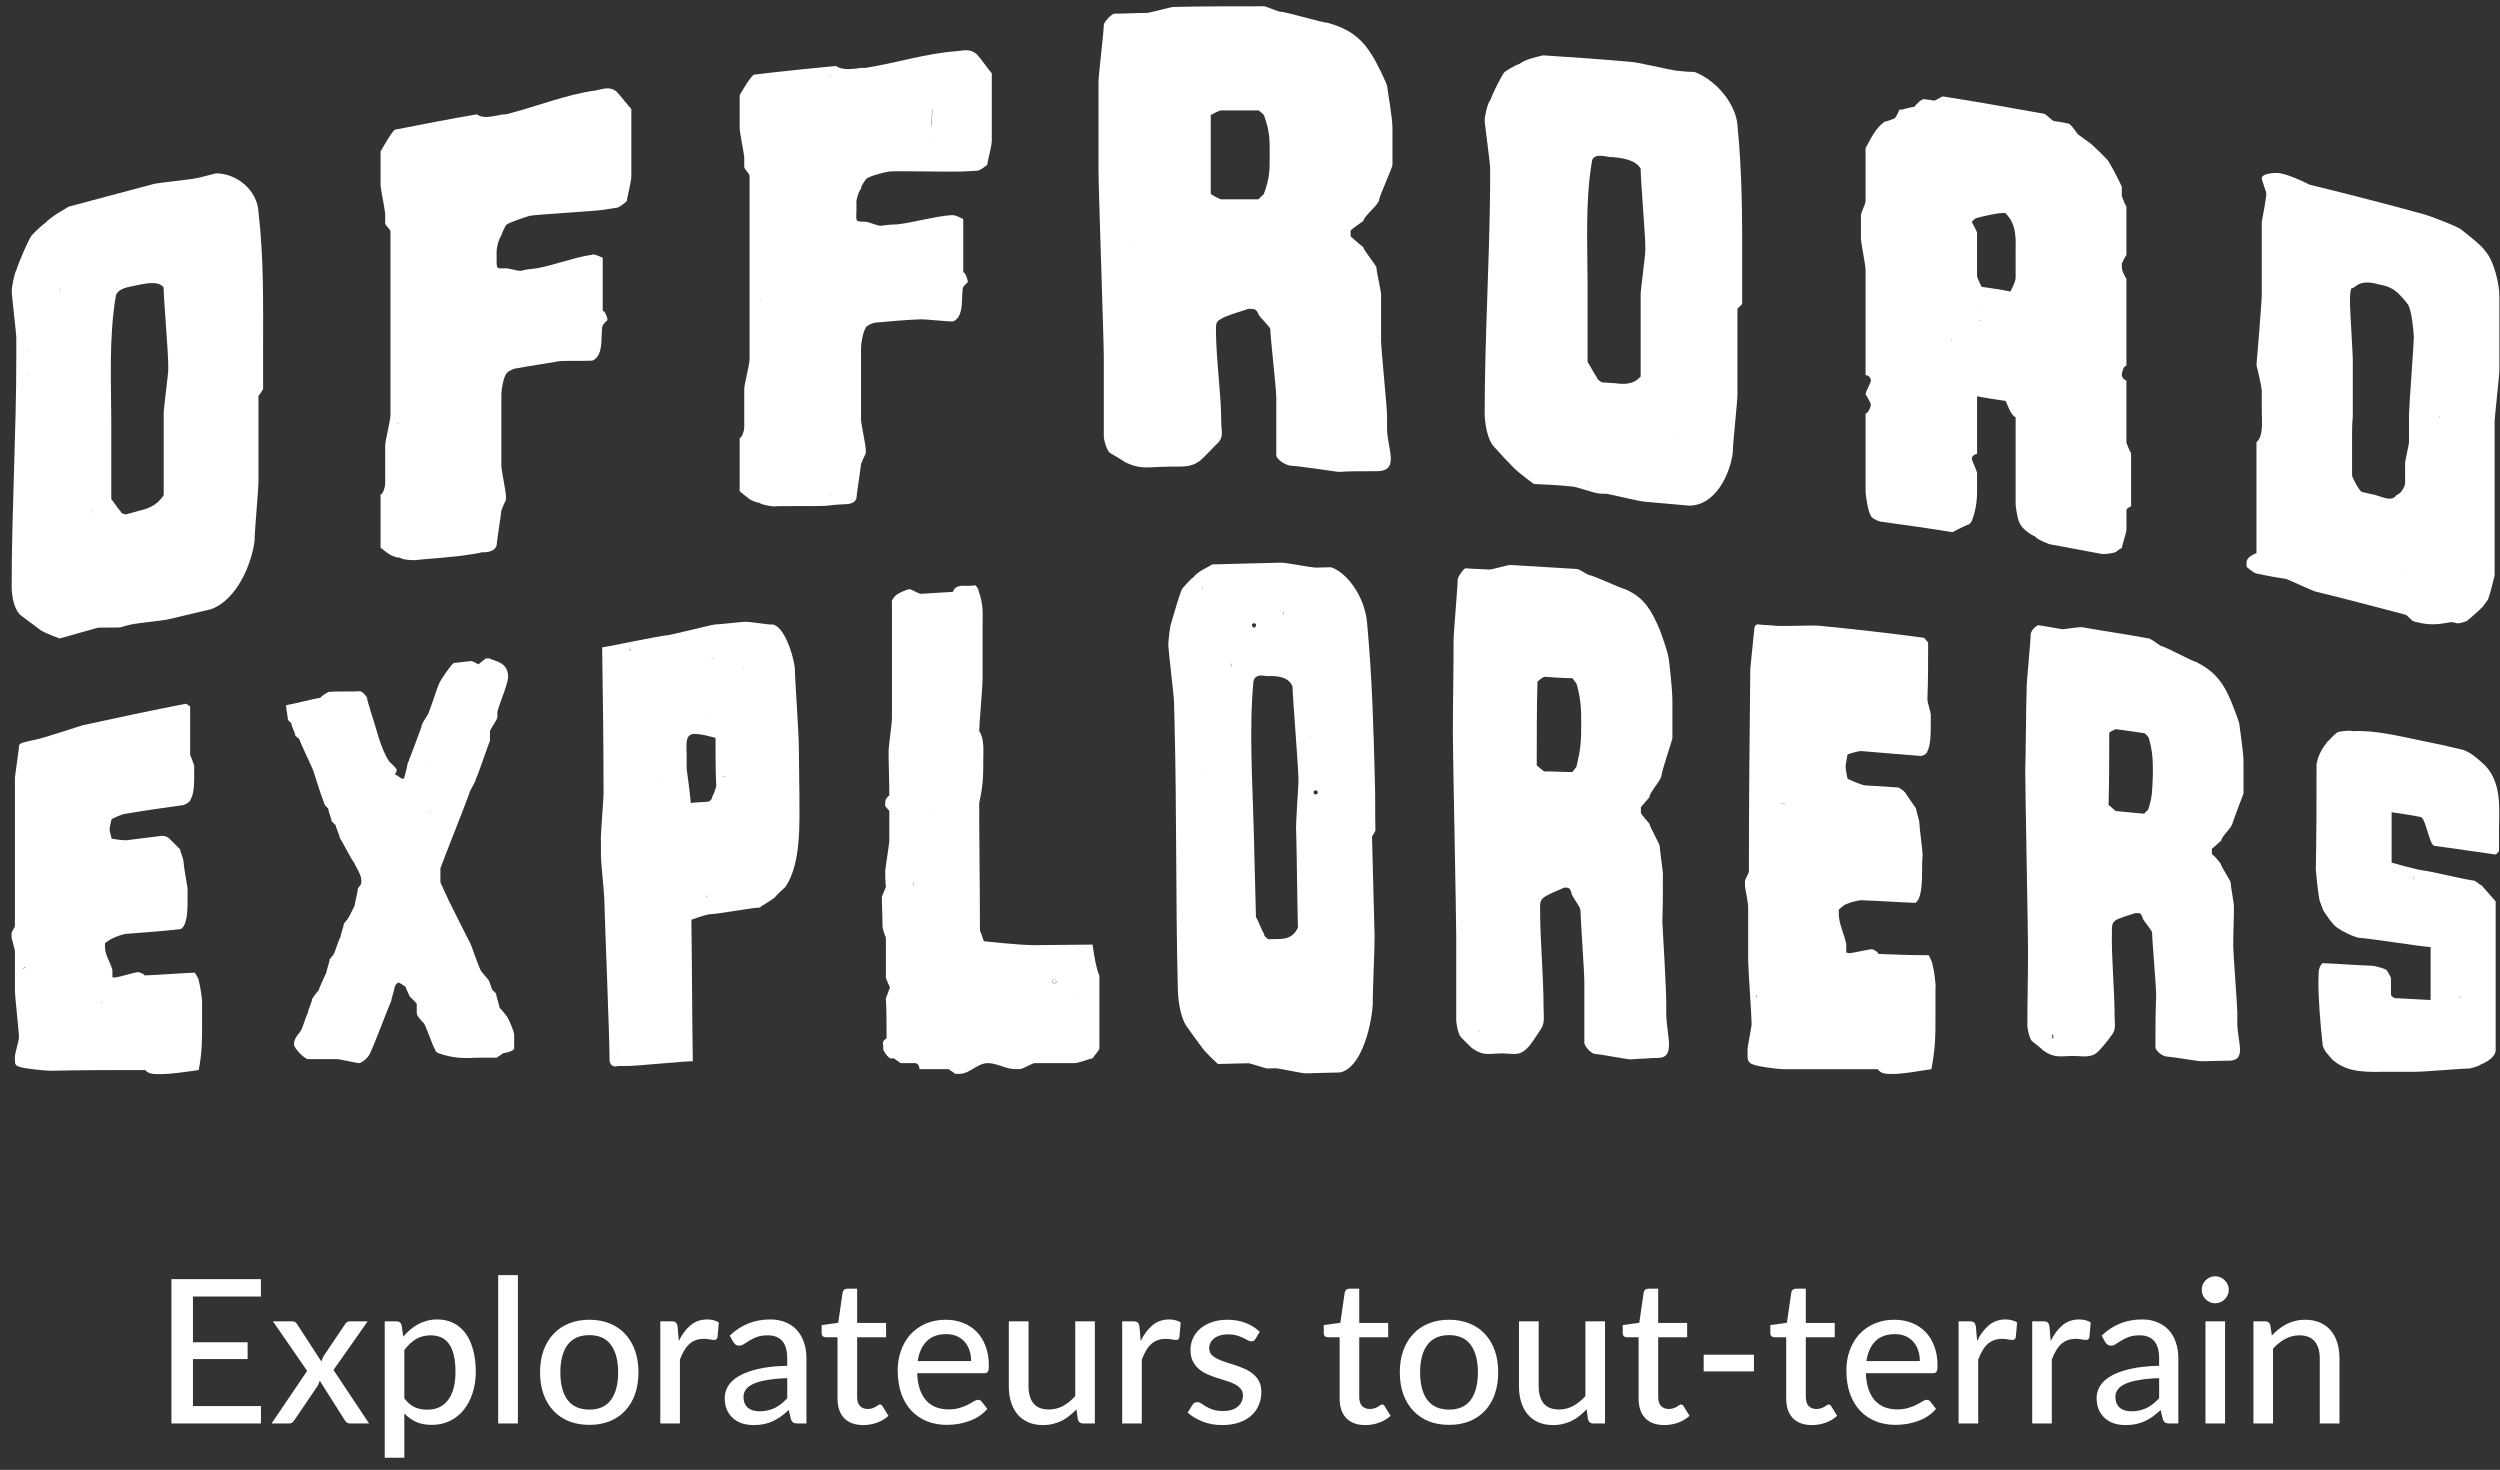 <svg width="199" height="117" viewBox="0 0 199 117" fill="none" xmlns="http://www.w3.org/2000/svg">
<rect x="0" y="0" width="199" height="117" fill="#333333" stroke="none"/>
<path d="M20.578 16.867C20.481 15.177 18.888 13.799 17.198 13.799C16.718 13.91 16.198 14.066 15.664 14.177C15.295 14.279 12.608 14.546 12.239 14.644C9.957 15.235 7.694 15.867 5.479 16.445C4.887 16.814 4.153 17.179 3.579 17.766C3.201 18.024 2.467 18.767 2.467 18.82C2.254 19.131 1.511 20.822 1.298 21.511C1.142 21.72 0.929 22.934 0.929 23.148C0.929 23.526 1.298 26.483 1.298 26.906V28.427C1.298 34.507 0.929 40.578 0.929 46.707C0.929 47.499 1.138 48.606 1.716 49.029C2.192 49.398 2.725 49.763 3.197 50.141C3.575 50.399 4.731 50.821 4.731 50.821C5.732 50.563 6.746 50.243 7.747 49.976C7.956 49.932 9.437 49.976 9.593 49.932C9.86 49.874 10.126 49.763 10.38 49.723C10.758 49.611 13.026 49.398 13.391 49.3C14.503 49.033 15.659 48.766 16.771 48.5C18.884 47.766 20.049 44.808 20.263 43.065C20.263 42.277 20.574 38.95 20.574 38.363V31.505C20.73 31.349 20.841 31.136 20.943 30.971V27.702C20.943 23.899 21.001 20.621 20.574 16.872L20.578 16.867ZM2.174 29.779C2.174 29.779 2.174 29.744 2.165 29.721C2.196 29.712 2.196 29.766 2.196 29.81C2.187 29.797 2.174 29.797 2.174 29.779ZM2.174 27.876C2.174 27.853 2.174 27.84 2.165 27.822C2.196 27.809 2.196 27.867 2.196 27.911C2.187 27.902 2.174 27.902 2.174 27.88V27.876ZM4.811 23.072C4.811 23.041 4.811 22.992 4.789 22.992C4.847 22.992 4.847 23.045 4.847 23.094C4.832 23.085 4.82 23.078 4.811 23.072ZM7.324 40.641C7.324 40.641 7.347 40.641 7.36 40.627C7.36 40.641 7.347 40.649 7.347 40.663C7.347 40.676 7.347 40.676 7.333 40.685C7.333 40.694 7.333 40.707 7.32 40.716V40.636L7.324 40.641ZM7.324 40.774C7.347 40.752 7.369 40.73 7.391 40.721C7.378 40.743 7.356 40.774 7.324 40.801V40.774ZM13.396 29.388C13.396 29.757 13.031 32.501 13.031 32.866V39.413C12.453 40.311 11.652 40.525 10.972 40.681C10.647 40.792 10.335 40.845 10.015 40.947C10.015 40.947 9.593 40.894 9.593 40.681C9.437 40.578 9.014 39.889 8.859 39.733V33.609C8.859 30.54 8.645 26.951 9.224 23.526C9.433 22.894 10.38 22.836 10.544 22.779C11.336 22.623 12.604 22.258 13.026 22.89C13.026 23.833 13.391 28.005 13.391 29.014V29.383L13.396 29.388Z" fill="white"/>
<path d="M49.097 7.305C48.519 6.829 47.985 7.096 47.407 7.203C45.081 7.514 42.603 8.515 40.277 9.102C40.011 9.102 39.744 9.146 39.535 9.204C38.956 9.315 38.378 9.413 37.956 9.102C35.785 9.471 33.619 9.894 31.462 10.316C31.253 10.369 30.506 11.681 30.292 12.06V14.75C30.292 14.96 30.661 16.805 30.661 17.019V17.762C30.661 17.971 31.084 18.229 31.084 18.442V33.031C31.084 33.453 30.661 35.085 30.661 35.455V38.523C30.661 38.732 30.506 39.311 30.292 39.368V43.594C30.292 43.594 30.87 44.061 31.079 44.172C31.079 44.172 31.613 44.439 31.827 44.381C32.036 44.59 32.983 44.59 32.983 44.59C33.361 44.537 36.417 44.323 37.209 44.167C37.587 44.114 38.009 44.056 38.374 43.959C38.529 43.959 39.321 44.016 39.53 43.425C39.53 43.216 39.908 40.792 39.908 40.636C40.006 40.369 40.117 40.102 40.273 39.791V39.413C40.273 39.204 39.908 37.354 39.908 37.145V31.385C39.908 31.073 40.064 30.073 40.273 29.806C40.273 29.65 40.851 29.33 41.06 29.33C42.172 29.121 43.342 28.961 44.498 28.752C44.867 28.698 46.824 28.752 47.189 28.698C48.145 28.223 47.767 26.532 47.976 25.896C48.087 25.741 48.185 25.63 48.354 25.474C48.354 25.265 48.145 24.74 47.976 24.74V20.515C47.976 20.515 47.398 20.248 47.189 20.248C47.145 20.301 47.033 20.301 46.976 20.301C45.655 20.51 44.129 21.093 42.75 21.355C42.274 21.4 41.852 21.453 41.429 21.564C41.22 21.564 40.486 21.355 40.273 21.355C39.53 21.355 39.53 21.511 39.53 20.555V19.977C39.53 19.767 39.695 18.976 39.908 18.762C39.908 18.607 40.273 17.917 40.273 17.917C40.486 17.708 41.807 17.286 42.172 17.174C42.75 17.072 47.398 16.805 47.976 16.707L49.088 16.538C49.297 16.538 49.889 16.018 49.889 16.018C49.889 15.862 50.254 14.426 50.254 14.061V8.679C50.089 8.515 49.297 7.514 49.088 7.301L49.097 7.305ZM31.618 33.738C31.618 33.738 31.587 33.747 31.564 33.747C31.578 33.724 31.6 33.715 31.618 33.715H31.707C31.671 33.729 31.653 33.729 31.618 33.738Z" fill="white"/>
<path d="M66.11 6.037C66.11 6.06 66.11 6.091 66.123 6.117C66.123 6.131 66.123 6.14 66.132 6.131C66.123 6.095 66.11 6.077 66.11 6.042V6.037ZM66.145 39.328V39.342L66.167 39.319C66.167 39.319 66.154 39.333 66.145 39.333V39.328ZM77.785 4.347C77.198 3.822 76.673 4.036 76.095 4.08C73.715 4.249 71.238 5.037 68.912 5.401C68.645 5.401 68.378 5.401 68.169 5.459C67.591 5.513 66.959 5.557 66.537 5.25C64.371 5.459 62.2 5.673 60.043 5.94C59.834 5.94 59.087 7.207 58.878 7.572V10.263C58.878 10.472 59.242 12.322 59.242 12.531V13.274C59.242 13.483 59.665 13.799 59.665 14.008V28.596C59.665 29.019 59.242 30.598 59.242 30.962V34.031C59.242 34.24 59.087 34.823 58.878 34.876V39.102C58.878 39.102 59.456 39.578 59.665 39.733C59.665 39.733 60.199 40.044 60.408 40C60.617 40.209 61.564 40.311 61.564 40.311C61.942 40.258 64.998 40.311 65.789 40.258C66.212 40.214 66.59 40.156 66.959 40.156C67.115 40.102 67.96 40.258 68.169 39.68C68.169 39.471 68.538 37.091 68.538 36.936C68.649 36.669 68.747 36.411 68.916 36.09V35.721C68.916 35.512 68.538 33.666 68.538 33.453V27.693C68.538 27.324 68.703 26.372 68.916 26.101C68.916 25.945 69.494 25.678 69.703 25.678C70.86 25.581 71.972 25.469 73.141 25.425C73.511 25.372 75.512 25.625 75.886 25.581C76.833 25.158 76.464 23.415 76.673 22.836C76.775 22.725 76.886 22.57 77.042 22.458C77.042 22.258 76.833 21.667 76.673 21.667V17.441C76.673 17.441 76.095 17.13 75.886 17.13H75.677C74.356 17.228 72.763 17.708 71.394 17.864C70.971 17.864 70.495 17.917 70.073 17.975C69.864 17.975 69.13 17.655 68.916 17.655C68.173 17.601 68.115 17.766 68.173 16.81V16.232C68.115 16.023 68.329 15.231 68.543 15.022C68.485 14.853 68.921 14.279 68.921 14.279C69.134 14.012 70.446 13.701 70.82 13.647C71.398 13.594 76.099 13.701 76.677 13.647C77.046 13.647 77.411 13.594 77.789 13.594C78.003 13.594 78.581 13.127 78.581 13.127C78.581 12.963 78.946 11.593 78.946 11.228V5.837C78.79 5.682 78.003 4.57 77.789 4.361L77.785 4.347ZM60.541 23.917C60.541 23.882 60.528 23.85 60.519 23.828C60.519 23.828 60.526 23.833 60.541 23.841C60.563 23.877 60.563 23.895 60.563 23.895L60.541 23.917ZM66.056 6.037H66.079C66.079 6.06 66.087 6.082 66.11 6.117C66.11 6.117 66.102 6.113 66.087 6.104H66.079C66.079 6.104 66.065 6.091 66.056 6.091V6.037ZM66.079 39.44C66.079 39.44 66.056 39.44 66.056 39.417C66.056 39.382 66.101 39.364 66.132 39.337C66.11 39.373 66.079 39.391 66.079 39.44ZM74.195 10.952L74.218 10.974C74.231 10.997 74.231 11.028 74.231 11.054C74.231 11.032 74.218 11.001 74.195 10.952ZM74.218 8.862C74.173 9.182 74.164 9.684 74.173 10.16C74.164 10.049 74.151 9.938 74.142 9.818C74.142 9.716 74.151 9.618 74.151 9.529C74.164 9.151 74.187 8.786 74.231 8.63C74.231 8.684 74.218 8.777 74.218 8.866V8.862Z" fill="white"/>
<path d="M101.371 6.994C101.371 6.994 101.358 7.007 101.358 7.016C101.371 6.994 101.38 6.994 101.389 6.994H101.367H101.371ZM108.518 17.601C108.518 17.232 109.786 16.289 109.786 15.867C109.786 15.658 110.84 13.332 110.84 13.123V10.209C110.84 9.32 110.418 7.043 110.418 6.887C110.418 6.678 109.573 4.93 109.15 4.298C108.26 2.875 107.193 2.244 105.712 1.821C105.289 1.821 102.332 0.923 101.865 0.923C101.7 0.923 100.811 0.5 100.597 0.5C98.218 0.5 95.785 0.5 93.414 0.553C93.205 0.553 91.515 1.029 91.301 1.029C90.398 1.029 89.553 1.087 88.708 1.087C88.499 1.087 87.863 1.763 87.863 1.977C87.863 2.564 87.441 5.944 87.441 6.522V13.55C87.441 15.026 87.863 27.071 87.863 28.436V34.774C87.863 34.983 88.077 35.828 88.339 36.042C88.339 36.042 89.34 36.629 89.553 36.784C90.821 37.416 91.453 37.154 92.778 37.154C93.832 37.096 94.677 37.309 95.522 36.673C95.731 36.517 96.523 35.672 96.79 35.406C97.47 34.827 97.212 34.405 97.212 33.613C97.212 31.345 96.79 28.543 96.79 26.221C96.79 25.799 96.79 25.59 97.212 25.376C97.47 25.167 98.903 24.744 99.37 24.584H99.534C99.788 24.584 100.001 24.584 100.17 24.994C100.17 25.163 101.117 26.008 101.117 26.217C101.117 26.848 101.593 30.864 101.593 31.709V36.3C101.749 36.664 102.381 37.087 102.914 37.087C103.283 37.087 106.126 37.509 106.548 37.563C107.393 37.509 108.194 37.509 109.039 37.509H109.461C111.521 37.563 110.409 35.775 110.409 34.085V33.071C110.409 32.439 109.933 27.747 109.933 27.111V23.41C109.933 23.201 109.564 21.564 109.564 21.297C109.564 21.142 108.51 19.874 108.51 19.661C108.14 19.394 107.82 19.074 107.509 18.816V18.34C107.82 18.073 108.14 17.864 108.51 17.597L108.518 17.601ZM90.327 19.625C90.327 19.625 90.292 19.639 90.283 19.647C90.305 19.625 90.314 19.616 90.327 19.594C90.327 19.594 90.341 19.594 90.35 19.607L90.327 19.63V19.625ZM100.602 15.444C100.49 15.542 100.335 15.698 100.179 15.867H97.221C97.057 15.867 96.376 15.444 96.376 15.444V9.151C96.376 9.151 97.052 8.786 97.221 8.786H100.179C100.335 8.897 100.433 8.995 100.602 9.151C101.069 10.418 101.069 11.05 101.069 12.318C101.069 13.585 101.069 14.172 100.602 15.44V15.444Z" fill="white"/>
<path d="M138.305 9.951C138.149 8.208 136.57 6.362 134.88 5.726C134.346 5.726 133.826 5.668 133.346 5.615C132.923 5.561 130.232 4.925 129.81 4.925C127.488 4.716 125.162 4.556 122.827 4.405C122.248 4.561 121.515 4.672 120.936 5.094C120.558 5.192 119.771 5.726 119.771 5.726C119.558 5.935 118.824 7.416 118.615 7.994C118.401 8.203 118.179 9.315 118.179 9.529C118.179 9.898 118.615 12.954 118.615 13.376V14.911C118.557 21.035 118.179 27.008 118.179 33.079C118.237 33.88 118.401 35.09 119.024 35.668C119.5 36.202 120.034 36.78 120.558 37.3C120.936 37.678 122.093 38.523 122.093 38.523C123.147 38.568 124.152 38.621 125.206 38.732C125.415 38.732 126.954 39.253 127.105 39.253C127.372 39.306 127.639 39.306 127.893 39.306C128.271 39.364 130.592 39.938 130.962 39.938C132.118 40.04 133.288 40.147 134.453 40.249C136.566 40.249 137.722 37.714 137.931 36.024C137.931 35.232 138.3 32.012 138.3 31.434V24.575C138.411 24.464 138.567 24.308 138.678 24.197V20.928C138.678 17.125 138.678 13.848 138.3 9.942L138.305 9.951ZM126.474 38.461C126.474 38.461 126.474 38.47 126.46 38.483L126.425 38.519C126.438 38.497 126.46 38.483 126.46 38.452V38.439C126.46 38.394 126.425 38.372 126.403 38.337C126.438 38.359 126.469 38.381 126.469 38.417V38.461H126.474ZM130.966 19.981C130.966 20.346 130.597 23.05 130.597 23.415V29.962C130.019 30.651 129.218 30.593 128.484 30.495C128.159 30.495 127.848 30.442 127.528 30.442C127.528 30.442 127.105 30.233 127.105 30.019C126.95 29.864 126.527 29.019 126.372 28.81V22.672C126.372 19.616 126.162 15.969 126.736 12.745C126.95 12.166 127.893 12.487 128.062 12.487C128.849 12.531 130.174 12.642 130.597 13.434C130.597 14.39 130.966 18.66 130.966 19.616V19.985V19.981ZM133.412 34.903C133.426 34.881 133.434 34.85 133.434 34.814L133.448 34.827C133.448 34.858 133.434 34.881 133.412 34.907V34.903Z" fill="white"/>
<path d="M169.261 35.25V30.291C169.052 30.237 168.896 30.024 168.896 29.815C168.896 29.659 169.052 29.072 169.261 29.125V22.209C169.052 21.787 168.896 21.578 168.896 21.195V20.995C168.994 20.773 169.105 20.519 169.261 20.306V16.45C169.105 16.183 168.994 15.871 168.896 15.604V14.857C168.682 14.39 167.94 12.914 167.726 12.7C167.726 12.7 166.57 11.477 166.192 11.268C165.934 11.059 165.667 10.899 165.4 10.69C165.4 10.69 164.822 9.845 164.666 9.845C164.288 9.747 163.866 9.689 163.496 9.636C163.287 9.578 162.918 9.111 162.709 9.057C160.063 8.581 157.372 8.101 154.681 7.679C154.472 7.679 154.103 8.057 153.894 7.999C153.685 7.941 153.414 7.945 153.147 7.888C152.88 7.888 152.359 8.519 152.359 8.519C152.15 8.475 151.403 8.786 151.19 8.728C151.092 8.995 150.981 9.209 150.825 9.418C150.558 9.529 150.305 9.627 150.033 9.684C149.291 10.16 148.921 11.05 148.499 11.797V16.023C148.499 16.232 148.13 16.921 148.13 17.134V19.034C148.13 19.243 148.499 21.191 148.499 21.4V29.859C148.708 29.859 148.921 30.068 148.921 30.282C148.921 30.495 148.499 31.171 148.499 31.38C148.654 31.647 148.823 31.914 148.921 32.181C148.921 32.39 148.712 32.915 148.499 32.915V39.039C148.499 39.462 148.708 40.783 148.921 41.05C148.921 41.205 149.455 41.472 149.669 41.517C151.612 41.784 153.516 42.05 155.415 42.362C155.415 42.362 156.216 41.939 156.585 41.784C156.794 41.784 156.954 41.472 156.954 41.472C157.376 40.36 157.376 39.617 157.376 38.67V37.669C157.376 37.5 156.954 36.655 156.954 36.504C156.954 36.295 157.221 36.135 157.376 36.135V31.545C158.164 31.701 158.911 31.799 159.645 31.914C159.854 32.337 160.023 32.968 160.445 33.235V40.151C160.445 40.307 160.601 41.472 160.814 41.73C161.024 42.153 161.757 42.629 161.971 42.686C162.135 42.953 163.141 43.318 163.141 43.318C164.564 43.585 165.943 43.838 167.366 44.105C167.522 44.105 168.313 44.052 168.478 43.896C168.58 43.798 168.731 43.687 168.9 43.629C168.9 43.474 169.265 42.362 169.265 42.153V40.632C169.265 40.423 169.634 40.311 169.634 40.311V36.086C169.479 35.819 169.367 35.508 169.265 35.241L169.261 35.25ZM155.375 27.119C155.375 27.066 155.317 27.066 155.317 27.008L155.353 26.977C155.353 26.977 155.339 26.999 155.339 27.008C155.339 27.044 155.353 27.053 155.375 27.075V27.119ZM155.375 26.999C155.375 26.999 155.362 26.977 155.362 26.964L155.375 26.951V26.999ZM157.599 25.496C157.599 25.496 157.563 25.496 157.541 25.509C157.554 25.496 157.577 25.487 157.585 25.478C157.643 25.478 157.697 25.532 157.741 25.532C157.706 25.554 157.639 25.496 157.594 25.496H157.599ZM157.852 24.842C157.83 24.829 157.839 24.82 157.83 24.807C157.817 24.807 157.817 24.793 157.808 24.793H157.852V24.842ZM160.445 20.194V22.094C160.445 22.463 160.023 23.206 160.023 23.206C159.276 23.05 158.542 22.939 157.741 22.836C157.741 22.836 157.372 22.147 157.372 21.938V18.504C157.274 18.237 157.105 17.98 156.949 17.659C156.949 17.659 157.216 17.348 157.372 17.348C157.741 17.237 159.271 16.872 159.64 16.97C160.597 17.926 160.441 19.194 160.441 20.194H160.445Z" fill="white"/>
<path d="M197.784 19.928C197.472 19.46 195.938 18.295 195.938 18.295C195.782 18.086 193.403 17.183 193.025 17.081C189.969 16.236 186.909 15.449 183.84 14.701C183.106 14.332 182.306 13.968 181.572 13.803C181.149 13.701 180.037 13.803 180.037 14.181C180.037 14.39 180.402 15.235 180.402 15.449C180.402 15.662 180.091 17.45 180.037 17.659V23.419C180.037 23.997 179.668 28.489 179.615 29.068C179.673 29.232 180.037 30.869 180.037 31.078V32.821C180.037 33.4 180.193 34.765 179.615 35.188V44.016C179.304 44.172 178.828 44.381 178.828 44.75V45.119C178.828 45.119 179.348 45.595 179.615 45.653C180.349 45.809 181.149 45.964 181.941 46.076C182.15 46.129 184.054 47.019 184.267 47.076C186.647 47.654 189.013 48.286 191.45 48.922C191.606 48.922 191.984 49.456 192.14 49.456C192.242 49.514 192.295 49.514 192.349 49.514C193.505 49.825 194.252 49.669 195.151 49.514C195.306 49.558 195.462 49.558 195.564 49.611C195.729 49.665 196.307 49.456 196.307 49.456C196.516 49.345 197.477 48.455 197.628 48.291C197.784 48.081 197.939 47.868 198.051 47.712C198.26 47.081 198.42 46.445 198.571 45.813V33.56C198.571 33.191 198.949 29.913 198.949 29.49V23.53C198.949 22.73 198.571 20.773 197.779 19.928H197.784ZM191.446 45.288V45.235H191.468C191.468 45.235 191.455 45.288 191.446 45.288ZM191.757 32.87V35.192C191.757 35.401 191.392 36.838 191.446 36.993V38.528C191.388 38.737 191.179 39.262 190.756 39.417C190.387 39.951 189.702 39.582 189.124 39.417C188.755 39.315 188.39 39.262 188.012 39.164C187.803 39.106 187.225 37.994 187.225 37.843V34.73C187.225 34.196 187.225 33.72 187.283 33.195V28.605C187.283 28.227 187.069 24.802 187.069 24.424C187.069 24.424 187.011 23.268 187.172 22.948C187.496 23.001 187.647 22.156 189.338 22.636C189.916 22.738 190.494 22.903 191.028 23.481C191.237 23.69 191.762 24.273 191.762 24.429C191.984 24.904 192.14 26.497 192.14 26.861C192.14 27.44 191.762 32.297 191.762 32.875L191.757 32.87ZM192.811 28.654V28.641H192.833C192.833 28.641 192.82 28.654 192.811 28.654ZM194.092 33.28C194.137 33.257 194.172 33.191 194.172 33.115L194.194 33.137C194.194 33.191 194.15 33.239 194.092 33.284V33.28Z" fill="white"/>
<path d="M83.794 78.099C83.789 78.326 84.069 78.326 84.069 78.099C84.056 77.877 83.798 77.877 83.794 78.099Z" fill="white"/>
<path d="M99.761 52.4C99.761 52.627 100.041 52.627 100.037 52.4C100.037 52.227 99.761 52.227 99.761 52.4Z" fill="white"/>
<path d="M104.084 64.805C104.075 65.027 104.369 65.032 104.36 64.805C104.373 64.631 104.075 64.631 104.084 64.805Z" fill="white"/>
<path d="M15.828 78.068C15.828 77.912 15.508 77.423 15.508 77.423C14.174 77.476 12.839 77.592 11.505 77.645C11.505 77.534 11.083 77.379 10.972 77.379C10.816 77.379 9.37 77.801 9.215 77.801H8.948V77.21C8.783 76.578 8.356 76.031 8.356 75.399V75.079C8.356 75.079 8.779 74.754 8.948 74.701C9.215 74.545 9.904 74.332 10.06 74.332C11.505 74.221 12.951 74.123 14.396 73.954C14.93 73.633 14.93 72.353 14.93 71.663V70.698C14.872 70.373 14.605 68.83 14.605 68.563C14.605 68.354 14.338 67.763 14.338 67.607C14.072 67.34 13.747 67.02 13.48 66.753C13.324 66.584 13.057 66.531 12.888 66.531C12.03 66.642 11.176 66.753 10.331 66.851C9.9 66.962 8.886 66.753 8.886 66.753C8.886 66.753 8.721 66.161 8.721 65.997C8.721 65.899 8.886 65.196 8.886 65.196C8.886 65.196 9.744 64.774 10.006 64.774C11.554 64.507 13.053 64.298 14.601 64.084C14.757 64.031 15.192 63.809 15.192 63.595C15.459 63.119 15.459 62.314 15.459 61.674V60.984C15.459 60.873 15.192 60.237 15.134 60.072V56.225C15.023 56.181 14.925 56.07 14.81 56.016C12.03 56.55 9.308 57.137 6.582 57.729C6.257 57.84 3.433 58.738 3.166 58.796C2.69 58.907 2.196 59.005 1.778 59.121C1.609 59.174 1.453 59.33 1.511 59.485C1.4 60.286 1.302 61.096 1.187 61.901V73.696C1.187 73.807 0.92 74.172 0.92 74.283V74.608C0.92 74.705 1.187 75.564 1.187 75.728V78.873C1.187 79.296 1.511 82.129 1.511 82.609C1.511 82.778 1.187 83.899 1.187 84.055V84.321C1.187 84.642 1.187 84.797 1.511 84.909C1.889 85.064 3.646 85.233 4.082 85.233C6.528 85.175 9.041 85.175 11.554 85.175C11.821 85.5 12.243 85.5 12.675 85.5C13.685 85.5 14.699 85.331 15.819 85.175C16.086 83.73 16.086 82.929 16.086 81.439V79.674C16.086 79.518 15.931 78.393 15.819 78.072L15.828 78.068ZM1.943 77.058C1.898 77.058 1.845 77.112 1.787 77.161C1.845 77.058 1.943 76.951 2.054 77.058H1.943ZM8.089 79.825C8.054 79.825 8.067 79.794 8.045 79.78C8.058 79.794 8.058 79.834 8.089 79.834C8.051 79.834 8.032 79.816 8.032 79.78H8.089V79.825Z" fill="white"/>
<path d="M40.349 80.906C40.139 80.639 39.971 80.416 39.757 80.207C39.757 79.998 39.49 79.296 39.49 79.086C39.392 78.989 39.281 78.877 39.166 78.766C39.068 78.499 39.01 78.233 38.899 78.023C38.69 77.757 38.476 77.543 38.32 77.334C38.151 77.125 37.564 75.355 37.462 75.146C36.817 73.865 36.283 72.846 35.692 71.623C35.536 71.299 35.056 70.236 35.056 70.236V69.115C35.367 68.256 37.022 64.102 37.346 63.19C37.346 62.981 37.88 62.225 37.88 62.012C38.147 61.425 38.89 59.187 39.001 58.965V58.222C39.001 58.067 39.592 57.266 39.592 57.101V56.679C39.69 56.145 40.451 54.433 40.451 53.846C40.393 52.725 39.539 52.676 38.947 52.409H38.681C38.472 52.565 38.258 52.72 38.089 52.885C37.88 52.774 37.72 52.676 37.511 52.618C37.022 52.672 36.599 52.72 36.123 52.774C35.959 52.827 35.1 54.055 34.945 54.428C34.833 54.637 34.246 56.461 34.144 56.675C34.144 56.83 33.499 57.631 33.553 57.853C33.174 58.863 32.81 59.877 32.432 60.833C32.432 61.002 32.165 61.954 32.165 61.954C32.009 62.118 31.578 61.642 31.422 61.642C31.422 61.642 31.578 61.478 31.578 61.264C31.52 61.109 30.986 60.62 30.986 60.62C30.239 59.499 29.977 57.951 29.496 56.617C29.496 56.461 29.229 55.816 29.229 55.603C29.229 55.438 28.807 55.016 28.638 55.016C28.371 55.069 26.659 55.016 26.347 55.069C26.236 55.069 26.125 55.069 26.08 55.122C25.858 55.224 25.644 55.389 25.489 55.545C25.057 55.598 23.189 56.078 22.767 56.136C22.767 56.345 22.922 57.146 22.922 57.302C23.034 57.413 23.131 57.524 23.189 57.568C23.189 57.791 23.514 58.378 23.514 58.591C23.625 58.645 23.723 58.747 23.839 58.858C23.936 59.227 24.795 60.935 24.959 61.416C25.226 62.27 25.538 63.239 25.862 64.093L26.129 64.36C26.129 64.569 26.396 65.205 26.396 65.374C26.507 65.472 26.619 65.583 26.721 65.694C26.721 65.85 27.046 66.495 27.046 66.704C27.157 66.806 28.015 68.514 28.166 68.63C28.322 68.995 28.758 69.639 28.758 70.018V70.338C28.647 70.493 28.593 70.605 28.491 70.707C28.491 70.916 28.224 71.983 28.224 72.095C28.224 72.095 27.788 73.006 27.633 73.216C27.521 73.313 27.464 73.424 27.366 73.536C27.366 73.745 27.099 74.434 27.099 74.603C26.93 74.812 26.663 75.88 26.507 76.035C26.396 76.147 26.352 76.258 26.24 76.356C26.24 76.578 25.974 77.267 25.974 77.423C25.809 77.801 25.382 78.655 25.382 78.811C25.173 79.02 25.004 79.287 24.848 79.509C24.848 79.718 24.524 80.367 24.524 80.576C24.421 80.732 24.101 81.742 23.99 81.964C23.834 82.275 23.398 82.596 23.398 83.129C23.398 83.45 24.257 84.308 24.519 84.308H26.877C26.979 84.308 28.478 84.628 28.58 84.628C28.744 84.628 29.278 84.25 29.434 83.885C29.701 83.396 30.822 80.407 31.146 79.66C31.146 79.504 31.413 78.748 31.413 78.593C31.413 78.437 31.68 78.215 31.68 78.215C31.836 78.215 32.102 78.437 32.272 78.539C32.374 78.806 32.481 79.015 32.596 79.282C32.596 79.335 33.174 79.825 33.174 79.927V80.67C33.174 80.892 33.717 81.426 33.717 81.426C33.873 81.528 34.46 83.352 34.62 83.503C34.62 83.712 34.887 83.828 34.887 83.828C36.065 84.25 36.924 84.25 38.045 84.192H39.535C39.69 84.094 39.913 83.925 40.068 83.828C40.224 83.828 40.927 83.659 40.927 83.45V82.329C40.927 82.173 40.495 81.052 40.335 80.897L40.349 80.906ZM34.211 64.68L34.197 64.703C34.184 64.703 34.175 64.689 34.162 64.68C34.153 64.671 34.153 64.658 34.153 64.658H34.206V64.68H34.211ZM34.188 60.98H34.211C34.224 61.011 34.233 61.033 34.255 61.047C34.22 61.024 34.211 61.002 34.188 60.98Z" fill="white"/>
<path d="M63.632 63.226C63.632 61.994 63.588 60.713 63.588 59.481C63.588 58.413 63.267 53.935 63.267 53.134C63.099 51.898 62.356 49.821 61.497 49.709C61.23 49.763 59.629 49.443 59.207 49.5C58.451 49.554 57.65 49.669 56.907 49.709C56.485 49.763 53.594 50.51 53.113 50.568C52.424 50.621 48.679 51.422 47.932 51.533C47.99 55.425 48.043 59.325 48.043 63.23C48.043 63.653 47.776 66.7 47.834 67.064V68.185C47.834 68.563 48.101 71.174 48.101 71.552C48.145 73.478 48.523 82.56 48.523 84.473C48.679 85.06 49.115 84.851 49.266 84.851H49.965C50.654 84.851 54.448 84.473 55.146 84.473C55.088 80.737 55.088 77 55.035 73.211C55.035 73.211 56.049 72.833 56.48 72.775C57.072 72.775 59.896 72.241 60.483 72.241C60.639 72.086 61.493 71.61 61.662 71.441C61.818 71.232 62.52 70.596 62.52 70.596C63.801 68.719 63.632 65.414 63.632 63.226ZM49.111 83.783C49.072 83.783 49.053 83.765 49.053 83.73C49.066 83.765 49.088 83.752 49.111 83.774V83.783ZM49.111 83.739C49.111 83.739 49.097 83.739 49.097 83.725H49.111V83.739ZM50.178 51.529L50.2 51.506C50.2 51.506 50.178 51.537 50.178 51.573V51.529ZM50.12 51.631H50.156C50.156 51.72 50.178 51.8 50.222 51.8C50.165 51.844 50.12 51.746 50.12 51.689V51.631ZM52.691 62.123V62.101C52.727 62.069 52.735 62.047 52.767 62.025C52.744 62.056 52.722 62.092 52.691 62.123ZM56.672 52.373C56.747 52.373 56.814 52.373 56.849 52.409C56.805 52.387 56.738 52.387 56.636 52.387C56.649 52.373 56.658 52.373 56.672 52.373ZM56.405 56.697C56.418 56.719 56.396 56.732 56.396 56.75C56.396 56.719 56.396 56.675 56.374 56.652C56.396 56.652 56.383 56.683 56.405 56.697ZM55.159 57.075C55.159 57.075 55.173 57.088 55.159 57.097C55.146 57.088 55.146 57.075 55.146 57.075H55.159ZM55.893 64.671L55.88 64.658H55.893V64.671ZM56.236 71.419C56.258 71.396 56.258 71.33 56.28 71.285C56.28 71.272 56.294 71.272 56.302 71.263C56.302 71.343 56.28 71.41 56.236 71.419ZM56.694 63.435C56.694 63.644 56.427 63.804 56.427 63.804C55.951 63.858 55.462 63.858 54.981 63.915C54.981 63.537 54.715 61.625 54.657 61.193V60.072C54.657 59.272 54.501 58.529 55.191 58.418C55.835 58.418 56.369 58.583 56.956 58.738C56.956 60.019 56.956 61.304 57.014 62.585C57.014 62.585 56.849 63.172 56.689 63.439L56.694 63.435ZM57.748 61.789C57.681 61.803 57.614 61.803 57.548 61.803V61.78H57.815C57.783 61.78 57.77 61.794 57.748 61.794V61.789ZM59.118 53.25C59.118 53.25 59.131 53.227 59.131 53.214C59.14 53.201 59.162 53.192 59.176 53.183C59.162 53.205 59.14 53.214 59.118 53.25ZM59.149 53.174C59.171 53.152 59.202 53.121 59.202 53.072H59.216C59.216 53.13 59.18 53.152 59.149 53.174Z" fill="white"/>
<path d="M75.806 70.84V70.863H75.814L75.806 70.84ZM86.969 75.19C85.421 75.19 83.878 75.235 82.33 75.235C81.152 75.235 78.314 74.923 78.314 74.923C78.216 74.603 78.105 74.332 78.003 74.065C78.003 70.698 77.945 67.282 77.945 63.915C78.27 62.47 78.27 61.669 78.27 60.446C78.27 59.801 78.368 58.792 77.945 58.2C77.945 57.608 78.212 54.731 78.212 54.086V50.052C78.212 48.664 78.31 48.242 77.887 47.005C77.887 46.796 77.62 46.583 77.62 46.583C77.353 46.636 77.144 46.636 76.877 46.636C76.709 46.636 76.019 46.525 75.855 47.112C75.01 47.165 74.156 47.214 73.297 47.268C73.128 47.268 72.55 46.898 72.385 46.898C72.283 46.898 71.527 47.165 71.264 47.432C71.162 47.53 71.055 47.699 70.998 47.797V57.279C70.998 57.502 70.731 59.525 70.731 59.734C70.731 60.913 70.789 62.15 70.789 63.315C70.464 63.582 70.464 63.751 70.464 63.96V64.169C70.575 64.28 70.673 64.436 70.789 64.547V66.949C70.789 67.158 70.464 69.137 70.464 69.35C70.464 69.773 70.464 70.209 70.522 70.582C70.411 70.849 70.308 71.116 70.197 71.383C70.197 72.184 70.25 72.984 70.25 73.785C70.308 74.109 70.406 74.376 70.517 74.643V77.846C70.629 78.112 70.726 78.379 70.842 78.588C70.731 78.909 70.629 79.18 70.517 79.447C70.571 80.514 70.571 81.582 70.571 82.649C70.246 82.858 70.246 83.027 70.304 83.236V83.503C70.304 83.659 70.726 84.25 70.895 84.25H71.162C71.318 84.361 71.531 84.517 71.696 84.628H72.866C73.03 84.628 73.19 84.837 73.19 85.104H75.494C75.65 85.215 75.859 85.313 76.028 85.482H76.353C77.207 85.482 77.785 84.624 78.643 84.624C79.346 84.624 80.089 85.1 80.778 85.1H81.21C81.365 85.1 82.224 84.624 82.33 84.624H85.533C85.857 84.624 86.809 84.246 86.969 84.246C87.081 84.037 87.512 83.614 87.512 83.445V77.677C87.245 77.045 87.081 76.022 86.969 75.177V75.19ZM72.737 70.52C72.692 70.498 72.657 70.409 72.657 70.333C72.657 70.289 72.692 70.213 72.737 70.187C72.67 70.24 72.67 70.462 72.737 70.52ZM74.471 64.525C74.485 64.502 74.485 64.48 74.485 64.445H74.507C74.493 64.476 74.485 64.489 74.471 64.525ZM83.767 78.126C83.78 78.046 83.811 77.992 83.847 77.979C83.891 77.926 83.945 77.912 83.981 77.943C84.003 77.943 84.016 77.957 84.025 77.979C84.038 77.979 84.038 77.992 84.047 78.001C84.056 78.01 84.061 78.032 84.061 78.046V78.059L84.074 78.072C84.074 78.072 84.087 78.095 84.096 78.126C84.096 78.335 83.771 78.335 83.771 78.126H83.767ZM85.804 79.313C85.782 79.327 85.782 79.3 85.769 79.269C85.791 79.282 85.804 79.291 85.804 79.291V79.313Z" fill="white"/>
<path d="M108.825 49.629C108.67 47.614 107.318 45.631 105.957 45.151L104.773 45.182C104.444 45.191 102.287 44.777 102.007 44.786L96.487 44.928C96.047 45.226 95.433 45.422 94.989 45.951C94.722 46.124 94.121 46.841 94.121 46.841C93.952 47.072 93.436 48.878 93.232 49.58C93.121 49.812 92.987 51.088 92.996 51.377C93.005 51.773 93.436 55.345 93.45 55.812L93.494 57.591C93.677 64.689 93.574 71.623 93.757 78.771C93.779 79.696 93.979 81.026 94.455 81.697C94.855 82.262 95.269 82.831 95.731 83.454C96.025 83.854 96.945 84.695 96.945 84.695L99.37 84.633C99.534 84.633 100.731 85.055 100.891 85.051L101.513 85.033C101.794 85.024 103.613 85.447 103.951 85.438L106.646 85.367C108.278 85.086 109.15 81.888 109.275 79.927C109.252 79.064 109.435 75.248 109.417 74.55L109.212 66.588C109.315 66.419 109.426 66.246 109.484 66.126C109.452 64.854 109.479 63.591 109.444 62.319C109.328 57.875 109.23 54.068 108.825 49.634V49.629ZM95.722 61.331C95.745 61.331 95.731 61.296 95.758 61.282H95.78C95.78 61.282 95.78 61.331 95.722 61.331ZM95.722 46.792C95.722 46.841 95.691 46.863 95.665 46.903C95.7 46.841 95.709 46.756 95.682 46.698C95.705 46.721 95.718 46.747 95.718 46.783V46.796L95.722 46.792ZM97.96 53.103C97.969 53.054 97.991 53.005 97.991 52.969C97.991 52.885 97.973 52.814 97.951 52.778C97.986 52.8 98 52.836 98.013 52.898C98.013 52.921 98.026 52.934 98.026 52.947C98.017 53.018 97.995 53.067 97.96 53.107V53.103ZM102.127 48.669C102.163 48.704 102.189 48.74 102.189 48.798C102.189 48.811 102.203 48.811 102.203 48.82C102.203 48.878 102.158 48.918 102.136 48.953C102.145 48.904 102.167 48.882 102.167 48.806C102.167 48.771 102.154 48.7 102.127 48.664V48.669ZM99.983 49.745C99.983 49.794 99.974 49.829 99.952 49.856C99.952 49.878 99.943 49.905 99.917 49.905C99.908 49.927 99.881 49.941 99.872 49.941C99.837 49.967 99.801 49.954 99.765 49.941C99.743 49.941 99.73 49.932 99.716 49.905C99.694 49.892 99.694 49.883 99.681 49.856C99.668 49.843 99.668 49.821 99.668 49.807C99.654 49.794 99.654 49.772 99.654 49.749C99.65 49.572 99.979 49.563 99.983 49.74V49.745ZM103.408 79.785C103.408 79.785 103.408 79.749 103.395 79.727C103.395 79.74 103.408 79.749 103.408 79.749V79.785ZM103.355 62.243C103.364 62.639 103.106 65.77 103.177 66.224C103.243 68.759 103.248 71.303 103.315 73.838C102.892 74.714 102.269 74.732 101.709 74.746L100.971 74.763C100.971 74.763 100.579 74.545 100.619 74.314C100.45 74.136 100.148 73.233 99.974 72.998L99.792 65.85C99.703 62.332 99.414 58.062 99.774 54.242C99.921 53.552 100.713 53.819 100.833 53.819C101.455 53.801 102.518 53.775 102.883 54.633C102.91 55.727 103.319 60.62 103.346 61.772L103.359 62.239L103.355 62.243ZM104.814 77.552L104.8 77.539C104.8 77.539 104.8 77.525 104.814 77.525V77.552ZM104.387 58.636C104.364 58.636 104.387 58.6 104.387 58.587C104.4 58.6 104.4 58.636 104.422 58.636H104.387ZM104.56 63.075L104.569 63.053C104.569 63.03 104.569 63.004 104.578 62.99C104.587 62.968 104.6 62.955 104.613 62.955C104.627 62.941 104.636 62.928 104.658 62.928C104.693 62.901 104.729 62.901 104.765 62.928C104.787 62.915 104.8 62.928 104.814 62.937C104.827 62.937 104.849 62.946 104.849 62.972C104.885 62.981 104.898 63.021 104.898 63.066C104.902 63.293 104.564 63.301 104.56 63.075Z" fill="white"/>
<path d="M131.3 63.435C131.3 63.057 132.265 62.101 132.265 61.669C132.265 61.46 133.065 59.001 133.123 58.792V55.803C133.123 54.846 132.856 52.436 132.798 52.28C132.798 52.071 132.211 50.248 131.887 49.611C131.197 48.055 130.45 47.365 129.329 46.889C129.005 46.832 126.874 45.822 126.492 45.769C126.394 45.769 125.691 45.293 125.535 45.293C123.765 45.182 121.955 45.07 120.189 44.968C120.034 44.968 118.753 45.337 118.588 45.337C117.952 45.293 117.307 45.293 116.667 45.235C116.511 45.235 116.031 45.924 116.031 46.147C116.031 46.725 115.706 50.359 115.706 50.95C115.706 53.463 115.648 55.963 115.648 58.476C115.648 60.077 115.915 72.895 115.915 74.443V81.226C115.915 81.448 116.071 82.347 116.293 82.569C116.293 82.569 116.982 83.258 117.151 83.414C118.108 84.112 118.588 83.85 119.553 83.85C120.354 83.85 120.941 84.117 121.577 83.414C121.786 83.258 122.377 82.347 122.547 82.08C123.022 81.448 122.867 81.012 122.867 80.158C122.867 77.757 122.591 74.821 122.591 72.366C122.591 71.89 122.591 71.677 122.867 71.454C123.08 71.245 124.148 70.823 124.512 70.654H124.624C124.833 70.654 125.002 70.654 125.099 71.143C125.099 71.299 125.802 72.21 125.802 72.419C125.802 73.051 126.114 77.334 126.114 78.188V83.045C126.225 83.414 126.701 83.903 127.025 83.903C127.35 83.903 129.48 84.326 129.805 84.326C130.397 84.272 130.984 84.272 131.62 84.215H131.944C133.443 84.215 132.634 82.404 132.634 80.648V79.625C132.634 78.935 132.367 74.078 132.323 73.376C132.367 72.099 132.367 70.818 132.367 69.528C132.367 69.319 132.113 67.616 132.113 67.349C132.113 67.184 131.304 65.792 131.304 65.583C131.095 65.316 130.828 65.049 130.615 64.725V64.249C130.824 63.982 131.091 63.715 131.304 63.448L131.3 63.435ZM117.725 82.16C117.725 82.138 117.703 82.124 117.703 82.106C117.703 82.093 117.716 82.084 117.716 82.071C117.73 82.026 117.752 82.004 117.774 81.973C117.739 82.017 117.73 82.071 117.73 82.16H117.725ZM125.486 61.033C125.375 61.189 125.277 61.3 125.162 61.456C124.419 61.456 123.672 61.402 122.916 61.402C122.813 61.358 122.324 60.922 122.324 60.922C122.324 58.676 122.324 56.488 122.382 54.251C122.382 54.251 122.813 53.872 122.973 53.872C123.716 53.926 124.477 53.984 125.162 53.984C125.273 54.139 125.371 54.251 125.486 54.406C125.864 55.74 125.864 56.439 125.864 57.773C125.864 59.107 125.807 59.694 125.486 61.029V61.033Z" fill="white"/>
<path d="M153.841 76.845C153.841 76.622 153.529 76.035 153.529 76.035C152.195 76.035 150.861 75.991 149.517 75.933C149.517 75.768 149.095 75.555 148.984 75.555C148.828 75.555 147.382 75.875 147.227 75.875C147.116 75.875 147.058 75.822 146.96 75.822V75.132C146.791 74.332 146.368 73.531 146.368 72.731V72.406C146.368 72.406 146.844 71.97 146.96 71.97C147.28 71.814 147.97 71.659 148.139 71.659C149.575 71.703 151.021 71.814 152.466 71.868C153 71.543 153 70 153 69.244C153 68.874 153 68.443 153.044 68.074C153.044 67.754 152.778 65.828 152.778 65.45C152.778 65.294 152.511 64.493 152.511 64.338C152.199 63.902 151.932 63.528 151.666 63.106C151.497 62.897 151.176 62.683 151.074 62.683C150.216 62.63 149.304 62.572 148.45 62.514C148.027 62.461 147.062 61.981 147.062 61.981C147.062 61.981 146.907 61.238 146.907 61.024C146.907 60.855 147.062 60.059 147.062 60.059C147.062 60.059 147.921 59.734 148.241 59.792C149.744 59.904 151.288 60.059 152.835 60.17C152.947 60.224 153.422 60.006 153.422 59.792C153.689 59.312 153.689 58.356 153.689 57.604V56.861C153.689 56.706 153.422 55.905 153.422 55.683C153.48 54.193 153.48 52.694 153.48 51.146C153.369 51.035 153.271 50.879 153.156 50.768C150.376 50.399 147.596 50.078 144.829 49.812C144.505 49.758 141.627 49.865 141.36 49.812C140.871 49.758 140.391 49.758 139.915 49.7C139.75 49.7 139.648 49.865 139.648 50.021C139.537 51.088 139.439 52.156 139.323 53.223C139.265 58.569 139.212 63.964 139.212 69.355C139.212 69.51 138.945 69.946 138.901 70.098V70.534C138.901 70.689 139.154 71.868 139.154 72.135V76.458C139.154 77.045 139.43 80.937 139.43 81.528C139.43 81.737 139.105 83.294 139.105 83.507V83.885C139.105 84.308 139.105 84.517 139.43 84.686C139.795 84.895 141.565 85.109 141.987 85.109H149.468C149.735 85.487 150.158 85.487 150.589 85.487C151.603 85.487 152.613 85.264 153.738 85.109C154.063 83.396 154.063 82.498 154.063 80.785V78.704C154.121 78.481 153.952 77.205 153.841 76.836V76.845ZM139.764 79.393C139.772 79.371 139.772 79.327 139.786 79.282C139.817 79.26 139.853 79.251 139.853 79.193C139.853 79.282 139.808 79.38 139.764 79.393ZM139.973 74.078C139.973 74.078 139.959 74.078 139.959 74.065H139.981C139.981 74.065 139.981 74.078 139.968 74.078H139.973ZM140.008 74.123C140.008 74.1 139.995 74.1 139.995 74.1L140.008 74.087V74.123ZM142.099 63.991C141.956 63.978 141.809 63.978 141.667 63.969H142.099V63.991Z" fill="white"/>
<path d="M176.813 66.904C176.813 66.584 177.725 65.837 177.725 65.459C177.769 65.303 178.525 63.324 178.583 63.168V60.602C178.583 59.859 178.258 57.835 178.258 57.666C178.258 57.511 177.667 55.91 177.347 55.264C176.702 53.93 175.959 53.285 174.834 52.698C174.513 52.654 172.379 51.475 172.009 51.417C171.898 51.364 171.262 50.884 171.098 50.83C169.341 50.505 167.517 50.239 165.76 49.932C165.596 49.874 164.373 50.087 164.159 50.087C163.568 49.976 162.923 49.878 162.282 49.767C162.069 49.767 161.646 50.243 161.646 50.465C161.646 50.999 161.322 54.202 161.322 54.735C161.264 56.981 161.264 59.214 161.21 61.407C161.21 62.852 161.433 74.283 161.433 75.671C161.433 77.65 161.379 79.674 161.379 81.653C161.379 81.862 161.535 82.667 161.749 82.876C161.749 82.876 162.505 83.463 162.66 83.632C163.572 84.263 164.048 84.055 165.009 84.055C165.818 84.055 166.454 84.263 167.041 83.676C167.197 83.521 167.842 82.778 167.998 82.511C168.487 81.977 168.322 81.599 168.322 80.857C168.322 78.766 168.055 76.209 168.109 74.074C168.109 73.696 168.109 73.487 168.376 73.273C168.585 73.104 169.652 72.784 169.977 72.682H170.141C170.297 72.682 170.453 72.682 170.564 73.104C170.564 73.216 171.307 74.069 171.307 74.225C171.307 74.817 171.631 78.45 171.631 79.251C171.573 80.639 171.573 82.017 171.573 83.41C171.685 83.73 172.165 84.108 172.543 84.108C172.81 84.108 174.945 84.477 175.265 84.477C175.857 84.477 176.435 84.433 177.075 84.433H177.4C178.89 84.433 178.089 82.934 178.089 81.444V80.59C178.089 79.998 177.765 75.888 177.765 75.355C177.765 74.287 177.823 73.166 177.823 72.099C177.823 71.943 177.556 70.498 177.556 70.231C177.556 70.12 176.755 68.897 176.755 68.728C176.542 68.461 176.333 68.194 176.066 67.985V67.562C176.333 67.353 176.542 67.127 176.808 66.918L176.813 66.904ZM163.345 82.662V82.64C163.359 82.627 163.345 82.605 163.345 82.596C163.39 82.538 163.39 82.471 163.345 82.404C163.345 82.391 163.359 82.382 163.345 82.373C163.345 82.36 163.359 82.351 163.345 82.338C163.399 82.338 163.456 82.391 163.456 82.507C163.456 82.605 163.399 82.662 163.345 82.662ZM170.986 64.449C170.884 64.56 170.777 64.658 170.675 64.769C169.919 64.716 169.176 64.614 168.429 64.56C168.318 64.507 167.895 64.084 167.842 64.084C167.895 62.163 167.895 60.237 167.895 58.316C167.895 58.316 168.376 57.995 168.487 58.049C169.234 58.147 169.977 58.258 170.72 58.369C170.831 58.471 170.942 58.578 171.044 58.738C171.369 59.917 171.369 60.504 171.369 61.629C171.311 62.799 171.369 63.333 170.991 64.454L170.986 64.449Z" fill="white"/>
<path d="M195.791 79.424C195.791 79.424 195.778 79.447 195.769 79.46C195.791 79.447 195.805 79.438 195.813 79.416C195.813 79.416 195.8 79.416 195.791 79.429V79.424ZM197.806 60.922C197.214 60.388 196.783 59.966 196.094 59.699C195.026 59.432 194.012 59.21 192.945 59.001C191.121 58.631 189.097 58.102 187.287 58.2C186.967 58.098 186.166 58.253 186.166 58.253C185.997 58.253 185.41 58.898 185.255 59.054C184.832 59.588 184.552 60.068 184.396 60.811C184.396 63.591 184.396 66.424 184.338 69.204C184.338 69.359 184.503 70.96 184.605 71.494C184.605 71.663 184.93 72.459 184.93 72.459C185.041 72.668 185.731 73.683 186.051 73.847C186.051 73.847 186.473 74.158 186.584 74.158C186.909 74.381 187.652 74.648 187.763 74.648C188.622 74.692 192.62 75.337 193.478 75.39V79.602C192.513 79.558 191.557 79.504 190.587 79.447C190.587 79.447 190.321 79.278 190.321 79.18V77.899C190.321 77.73 189.996 77.254 189.996 77.254C189.894 77.098 189.195 76.934 188.884 76.876C187.541 76.831 186.206 76.72 184.868 76.667C184.445 77.098 184.601 77.579 184.543 78.055C184.543 79.656 184.712 81.577 184.868 83.023C184.868 83.556 185.401 84.037 185.668 84.357C186.958 85.478 188.559 85.313 190.16 85.313H192.295C193.038 85.313 196.031 85.046 196.618 85.046C196.618 85.046 197.321 84.891 197.477 84.726C197.899 84.57 198.656 84.148 198.656 83.561V71.752C198.277 71.33 197.899 70.898 197.535 70.476C197.366 70.422 197.099 70.151 196.943 70.098C196.298 70.044 193.527 69.355 192.94 69.297C192.184 69.195 190.374 68.665 190.374 68.665V64.654C191.117 64.765 191.917 64.876 192.673 65.032C193.096 65.085 193.363 67.278 193.785 67.331C195.395 67.54 197.054 67.807 198.656 68.02C198.753 67.967 198.811 67.865 198.922 67.754V66.041C198.922 64.498 199.189 62.363 197.802 60.918L197.806 60.922ZM195.938 79.291C195.938 79.313 195.916 79.344 195.871 79.38C195.894 79.344 195.902 79.327 195.916 79.3C195.916 79.3 195.923 79.296 195.938 79.287V79.291ZM195.769 79.402C195.813 79.402 195.849 79.358 195.894 79.322C195.871 79.344 195.849 79.376 195.813 79.411C195.813 79.411 195.8 79.411 195.791 79.424C195.782 79.438 195.778 79.447 195.769 79.46V79.402ZM192.189 70.009C192.153 69.964 192.109 69.92 192.064 69.84C192.1 69.862 192.122 69.875 192.144 69.906C192.166 69.942 192.166 69.973 192.189 70.009ZM192.091 69.786C192.091 69.831 192.113 69.831 192.126 69.866C192.104 69.831 192.091 69.831 192.069 69.8C192.055 69.8 192.046 69.8 192.033 69.786H192.091Z" fill="white"/>
<path d="M20.775 111.924L20.767 113.308H13.647V101.82H20.767V103.204H15.359V106.844H19.711V108.18H15.359V111.924H20.775Z" fill="white"/>
<path d="M29.377 113.308H27.873C27.751 113.308 27.652 113.276 27.577 113.212C27.508 113.143 27.452 113.071 27.409 112.996L25.449 109.9C25.423 109.98 25.396 110.057 25.369 110.132C25.343 110.207 25.308 110.276 25.265 110.34L23.465 112.996C23.412 113.071 23.351 113.143 23.281 113.212C23.212 113.276 23.121 113.308 23.009 113.308H21.617L24.449 109.124L21.729 105.18H23.233C23.356 105.18 23.444 105.199 23.497 105.236C23.556 105.273 23.607 105.329 23.649 105.404L25.577 108.372C25.604 108.292 25.633 108.215 25.665 108.14C25.697 108.06 25.74 107.977 25.793 107.892L27.449 105.436C27.545 105.265 27.673 105.18 27.833 105.18H29.265L26.545 109.052L29.377 113.308Z" fill="white"/>
<path d="M32.184 111.308C32.44 111.644 32.715 111.879 33.008 112.012C33.306 112.145 33.64 112.212 34.008 112.212C34.722 112.212 35.275 111.956 35.664 111.444C36.059 110.927 36.256 110.175 36.256 109.188C36.256 108.671 36.211 108.231 36.12 107.868C36.035 107.5 35.907 107.201 35.736 106.972C35.571 106.737 35.365 106.567 35.12 106.46C34.874 106.348 34.597 106.292 34.288 106.292C33.834 106.292 33.44 106.393 33.104 106.596C32.773 106.799 32.467 107.087 32.184 107.46V111.308ZM32.104 106.396C32.275 106.193 32.456 106.009 32.648 105.844C32.845 105.673 33.056 105.529 33.28 105.412C33.504 105.289 33.741 105.196 33.992 105.132C34.248 105.063 34.52 105.028 34.808 105.028C35.272 105.028 35.691 105.119 36.064 105.3C36.443 105.481 36.765 105.748 37.032 106.1C37.298 106.452 37.504 106.887 37.648 107.404C37.797 107.921 37.872 108.516 37.872 109.188C37.872 109.791 37.789 110.351 37.624 110.868C37.464 111.38 37.232 111.825 36.928 112.204C36.629 112.583 36.261 112.881 35.824 113.1C35.392 113.313 34.904 113.42 34.36 113.42C33.874 113.42 33.459 113.34 33.112 113.18C32.765 113.02 32.456 112.796 32.184 112.508V116.036H30.624V105.18H31.56C31.779 105.18 31.915 105.284 31.968 105.492L32.104 106.396Z" fill="white"/>
<path d="M41.224 101.5V113.308H39.656V101.5H41.224Z" fill="white"/>
<path d="M46.916 105.052C47.513 105.052 48.052 105.151 48.532 105.348C49.017 105.54 49.428 105.82 49.764 106.188C50.105 106.551 50.367 106.991 50.548 107.508C50.729 108.02 50.82 108.596 50.82 109.236C50.82 109.876 50.729 110.455 50.548 110.972C50.367 111.489 50.105 111.929 49.764 112.292C49.428 112.655 49.017 112.935 48.532 113.132C48.052 113.324 47.513 113.42 46.916 113.42C46.313 113.42 45.769 113.324 45.284 113.132C44.804 112.935 44.393 112.655 44.052 112.292C43.711 111.929 43.447 111.489 43.26 110.972C43.079 110.455 42.988 109.876 42.988 109.236C42.988 108.596 43.079 108.02 43.26 107.508C43.447 106.991 43.711 106.551 44.052 106.188C44.393 105.82 44.804 105.54 45.284 105.348C45.769 105.151 46.313 105.052 46.916 105.052ZM46.916 112.204C47.684 112.204 48.257 111.945 48.636 111.428C49.015 110.911 49.204 110.183 49.204 109.244C49.204 108.305 49.015 107.577 48.636 107.06C48.257 106.537 47.684 106.276 46.916 106.276C46.137 106.276 45.556 106.537 45.172 107.06C44.793 107.577 44.604 108.305 44.604 109.244C44.604 110.183 44.793 110.911 45.172 111.428C45.556 111.945 46.137 112.204 46.916 112.204Z" fill="white"/>
<path d="M54.033 106.74C54.295 106.207 54.609 105.788 54.977 105.484C55.345 105.18 55.788 105.028 56.305 105.028C56.481 105.028 56.647 105.049 56.801 105.092C56.961 105.129 57.1 105.188 57.217 105.268L57.113 106.444C57.076 106.588 56.988 106.66 56.849 106.66C56.775 106.66 56.663 106.647 56.513 106.62C56.364 106.588 56.204 106.572 56.033 106.572C55.783 106.572 55.561 106.609 55.369 106.684C55.177 106.753 55.004 106.86 54.849 107.004C54.7 107.143 54.567 107.316 54.449 107.524C54.332 107.727 54.223 107.959 54.121 108.22V113.308H52.561V105.18H53.457C53.628 105.18 53.743 105.212 53.801 105.276C53.865 105.335 53.911 105.441 53.937 105.596L54.033 106.74Z" fill="white"/>
<path d="M62.664 109.7C62.029 109.721 61.49 109.772 61.048 109.852C60.605 109.927 60.245 110.028 59.968 110.156C59.69 110.284 59.49 110.436 59.368 110.612C59.245 110.783 59.184 110.975 59.184 111.188C59.184 111.391 59.216 111.567 59.28 111.716C59.349 111.86 59.44 111.98 59.552 112.076C59.669 112.167 59.805 112.233 59.96 112.276C60.114 112.319 60.282 112.34 60.464 112.34C60.704 112.34 60.922 112.316 61.12 112.268C61.322 112.22 61.512 112.153 61.688 112.068C61.864 111.977 62.032 111.868 62.192 111.74C62.352 111.612 62.509 111.465 62.664 111.3V109.7ZM58.088 106.316C58.541 105.884 59.032 105.561 59.56 105.348C60.093 105.135 60.677 105.028 61.312 105.028C61.776 105.028 62.186 105.105 62.544 105.26C62.901 105.409 63.202 105.62 63.448 105.892C63.693 106.164 63.877 106.489 64 106.868C64.128 107.247 64.192 107.665 64.192 108.124V113.308H63.496C63.341 113.308 63.224 113.284 63.144 113.236C63.064 113.183 63 113.087 62.952 112.948L62.784 112.236C62.576 112.428 62.37 112.599 62.168 112.748C61.965 112.892 61.752 113.017 61.528 113.124C61.309 113.225 61.074 113.303 60.824 113.356C60.573 113.409 60.296 113.436 59.992 113.436C59.672 113.436 59.37 113.393 59.088 113.308C58.81 113.217 58.568 113.081 58.36 112.9C58.152 112.719 57.986 112.492 57.864 112.22C57.746 111.948 57.688 111.631 57.688 111.268C57.688 110.948 57.773 110.641 57.944 110.348C58.12 110.049 58.402 109.783 58.792 109.548C59.186 109.313 59.698 109.121 60.328 108.972C60.962 108.823 61.741 108.737 62.664 108.716V108.124C62.664 107.511 62.533 107.052 62.272 106.748C62.01 106.444 61.626 106.292 61.12 106.292C60.778 106.292 60.49 106.335 60.256 106.42C60.026 106.505 59.826 106.601 59.656 106.708C59.49 106.809 59.344 106.903 59.216 106.988C59.093 107.073 58.965 107.116 58.832 107.116C58.725 107.116 58.632 107.087 58.552 107.028C58.477 106.969 58.416 106.9 58.368 106.82L58.088 106.316Z" fill="white"/>
<path d="M68.715 113.436C68.059 113.436 67.552 113.252 67.195 112.884C66.843 112.516 66.667 111.991 66.667 111.308V106.444H65.723C65.632 106.444 65.555 106.417 65.491 106.364C65.432 106.305 65.403 106.22 65.403 106.108V105.476L66.723 105.292L67.075 102.868C67.096 102.777 67.136 102.708 67.195 102.66C67.259 102.607 67.339 102.58 67.435 102.58H68.227V105.308H70.531V106.444H68.227V111.204C68.227 111.524 68.304 111.764 68.459 111.924C68.619 112.079 68.821 112.156 69.067 112.156C69.211 112.156 69.333 112.137 69.435 112.1C69.541 112.063 69.632 112.023 69.707 111.98C69.781 111.932 69.845 111.889 69.899 111.852C69.952 111.815 70 111.796 70.043 111.796C70.096 111.796 70.136 111.809 70.163 111.836C70.195 111.857 70.227 111.895 70.259 111.948L70.723 112.7C70.467 112.935 70.163 113.116 69.811 113.244C69.459 113.372 69.093 113.436 68.715 113.436Z" fill="white"/>
<path d="M77.305 108.34C77.305 108.031 77.259 107.745 77.169 107.484C77.083 107.223 76.955 106.996 76.785 106.804C76.614 106.612 76.406 106.463 76.161 106.356C75.915 106.249 75.633 106.196 75.313 106.196C74.657 106.196 74.139 106.385 73.761 106.764C73.387 107.143 73.15 107.668 73.049 108.34H77.305ZM78.593 112.148C78.401 112.372 78.179 112.567 77.929 112.732C77.678 112.892 77.411 113.023 77.129 113.124C76.846 113.225 76.553 113.3 76.249 113.348C75.95 113.396 75.654 113.42 75.361 113.42C74.801 113.42 74.281 113.327 73.801 113.14C73.326 112.948 72.913 112.671 72.561 112.308C72.214 111.94 71.942 111.487 71.745 110.948C71.553 110.404 71.457 109.78 71.457 109.076C71.457 108.511 71.545 107.985 71.721 107.5C71.897 107.009 72.147 106.583 72.473 106.22C72.803 105.857 73.206 105.572 73.681 105.364C74.155 105.156 74.689 105.052 75.281 105.052C75.777 105.052 76.233 105.135 76.649 105.3C77.07 105.46 77.433 105.695 77.737 106.004C78.041 106.313 78.278 106.695 78.449 107.148C78.625 107.601 78.713 108.119 78.713 108.7C78.713 108.94 78.686 109.103 78.633 109.188C78.579 109.268 78.481 109.308 78.337 109.308H73.009C73.025 109.793 73.094 110.217 73.217 110.58C73.339 110.937 73.507 111.236 73.721 111.476C73.939 111.716 74.198 111.895 74.497 112.012C74.795 112.129 75.129 112.188 75.497 112.188C75.843 112.188 76.142 112.148 76.393 112.068C76.649 111.988 76.867 111.903 77.049 111.812C77.235 111.716 77.39 111.628 77.513 111.548C77.641 111.468 77.753 111.428 77.849 111.428C77.977 111.428 78.075 111.476 78.145 111.572L78.593 112.148Z" fill="white"/>
<path d="M87.15 105.18V113.308H86.213C86 113.308 85.862 113.204 85.797 112.996L85.686 112.18C85.51 112.367 85.326 112.537 85.133 112.692C84.942 112.847 84.736 112.98 84.517 113.092C84.299 113.199 84.067 113.281 83.822 113.34C83.576 113.404 83.312 113.436 83.029 113.436C82.582 113.436 82.187 113.361 81.846 113.212C81.51 113.063 81.227 112.855 80.998 112.588C80.768 112.316 80.595 111.991 80.478 111.612C80.36 111.233 80.302 110.815 80.302 110.356V105.18H81.87V110.356C81.87 110.937 82.003 111.391 82.269 111.716C82.536 112.036 82.944 112.196 83.493 112.196C83.894 112.196 84.267 112.103 84.614 111.916C84.96 111.724 85.285 111.463 85.59 111.132V105.18H87.15Z" fill="white"/>
<path d="M90.799 106.74C91.06 106.207 91.375 105.788 91.743 105.484C92.111 105.18 92.554 105.028 93.071 105.028C93.247 105.028 93.412 105.049 93.567 105.092C93.727 105.129 93.866 105.188 93.983 105.268L93.879 106.444C93.842 106.588 93.754 106.66 93.615 106.66C93.54 106.66 93.428 106.647 93.279 106.62C93.13 106.588 92.97 106.572 92.799 106.572C92.548 106.572 92.327 106.609 92.135 106.684C91.943 106.753 91.77 106.86 91.615 107.004C91.466 107.143 91.332 107.316 91.215 107.524C91.098 107.727 90.988 107.959 90.887 108.22V113.308H89.327V105.18H90.223C90.394 105.18 90.508 105.212 90.567 105.276C90.631 105.335 90.676 105.441 90.703 105.596L90.799 106.74Z" fill="white"/>
<path d="M99.931 106.58C99.889 106.649 99.844 106.7 99.796 106.732C99.748 106.759 99.686 106.772 99.612 106.772C99.526 106.772 99.43 106.743 99.323 106.684C99.222 106.625 99.097 106.561 98.948 106.492C98.803 106.423 98.633 106.359 98.436 106.3C98.238 106.241 98.004 106.212 97.731 106.212C97.507 106.212 97.302 106.241 97.115 106.3C96.934 106.353 96.779 106.431 96.651 106.532C96.523 106.628 96.425 106.745 96.356 106.884C96.286 107.017 96.251 107.161 96.251 107.316C96.251 107.519 96.31 107.687 96.427 107.82C96.55 107.953 96.707 108.068 96.9 108.164C97.097 108.26 97.318 108.348 97.564 108.428C97.814 108.503 98.067 108.583 98.323 108.668C98.585 108.753 98.838 108.852 99.084 108.964C99.334 109.071 99.555 109.207 99.748 109.372C99.945 109.532 100.102 109.727 100.219 109.956C100.342 110.185 100.403 110.465 100.403 110.796C100.403 111.175 100.334 111.527 100.195 111.852C100.062 112.172 99.862 112.449 99.596 112.684C99.334 112.919 99.009 113.103 98.62 113.236C98.23 113.369 97.785 113.436 97.284 113.436C96.724 113.436 96.206 113.343 95.731 113.156C95.257 112.969 94.859 112.732 94.54 112.444L94.907 111.844C94.95 111.769 95.004 111.713 95.067 111.676C95.132 111.633 95.217 111.612 95.323 111.612C95.425 111.612 95.529 111.649 95.635 111.724C95.742 111.799 95.87 111.881 96.019 111.972C96.169 112.057 96.35 112.137 96.564 112.212C96.777 112.281 97.043 112.316 97.364 112.316C97.63 112.316 97.862 112.284 98.059 112.22C98.257 112.151 98.419 112.06 98.547 111.948C98.681 111.831 98.779 111.697 98.844 111.548C98.907 111.399 98.939 111.241 98.939 111.076C98.939 110.863 98.878 110.687 98.755 110.548C98.638 110.404 98.481 110.281 98.284 110.18C98.091 110.079 97.87 109.991 97.62 109.916C97.369 109.841 97.113 109.761 96.852 109.676C96.59 109.591 96.334 109.492 96.084 109.38C95.833 109.268 95.609 109.127 95.412 108.956C95.219 108.785 95.062 108.577 94.939 108.332C94.822 108.087 94.763 107.788 94.763 107.436C94.763 107.121 94.828 106.82 94.956 106.532C95.089 106.244 95.278 105.991 95.523 105.772C95.774 105.553 96.081 105.38 96.444 105.252C96.811 105.119 97.23 105.052 97.7 105.052C98.238 105.052 98.724 105.137 99.156 105.308C99.593 105.479 99.966 105.713 100.275 106.012L99.931 106.58Z" fill="white"/>
<path d="M108.683 113.436C108.027 113.436 107.521 113.252 107.163 112.884C106.811 112.516 106.635 111.991 106.635 111.308V106.444H105.691C105.601 106.444 105.523 106.417 105.459 106.364C105.401 106.305 105.371 106.22 105.371 106.108V105.476L106.691 105.292L107.043 102.868C107.065 102.777 107.105 102.708 107.163 102.66C107.227 102.607 107.307 102.58 107.403 102.58H108.195V105.308H110.499V106.444H108.195V111.204C108.195 111.524 108.273 111.764 108.427 111.924C108.587 112.079 108.79 112.156 109.035 112.156C109.179 112.156 109.302 112.137 109.403 112.1C109.51 112.063 109.601 112.023 109.675 111.98C109.75 111.932 109.814 111.889 109.867 111.852C109.921 111.815 109.969 111.796 110.011 111.796C110.065 111.796 110.105 111.809 110.131 111.836C110.163 111.857 110.195 111.895 110.227 111.948L110.691 112.7C110.435 112.935 110.131 113.116 109.779 113.244C109.427 113.372 109.062 113.436 108.683 113.436Z" fill="white"/>
<path d="M115.353 105.052C115.951 105.052 116.489 105.151 116.969 105.348C117.455 105.54 117.865 105.82 118.201 106.188C118.543 106.551 118.804 106.991 118.985 107.508C119.167 108.02 119.257 108.596 119.257 109.236C119.257 109.876 119.167 110.455 118.985 110.972C118.804 111.489 118.543 111.929 118.201 112.292C117.865 112.655 117.455 112.935 116.969 113.132C116.489 113.324 115.951 113.42 115.353 113.42C114.751 113.42 114.207 113.324 113.721 113.132C113.241 112.935 112.831 112.655 112.489 112.292C112.148 111.929 111.884 111.489 111.697 110.972C111.516 110.455 111.425 109.876 111.425 109.236C111.425 108.596 111.516 108.02 111.697 107.508C111.884 106.991 112.148 106.551 112.489 106.188C112.831 105.82 113.241 105.54 113.721 105.348C114.207 105.151 114.751 105.052 115.353 105.052ZM115.353 112.204C116.121 112.204 116.695 111.945 117.073 111.428C117.452 110.911 117.641 110.183 117.641 109.244C117.641 108.305 117.452 107.577 117.073 107.06C116.695 106.537 116.121 106.276 115.353 106.276C114.575 106.276 113.993 106.537 113.609 107.06C113.231 107.577 113.041 108.305 113.041 109.244C113.041 110.183 113.231 110.911 113.609 111.428C113.993 111.945 114.575 112.204 115.353 112.204Z" fill="white"/>
<path d="M127.759 105.18V113.308H126.823C126.61 113.308 126.471 113.204 126.407 112.996L126.295 112.18C126.119 112.367 125.935 112.537 125.743 112.692C125.551 112.847 125.346 112.98 125.127 113.092C124.908 113.199 124.676 113.281 124.431 113.34C124.186 113.404 123.922 113.436 123.639 113.436C123.191 113.436 122.796 113.361 122.455 113.212C122.119 113.063 121.836 112.855 121.607 112.588C121.378 112.316 121.204 111.991 121.087 111.612C120.97 111.233 120.911 110.815 120.911 110.356V105.18H122.479V110.356C122.479 110.937 122.612 111.391 122.879 111.716C123.146 112.036 123.554 112.196 124.103 112.196C124.503 112.196 124.876 112.103 125.223 111.916C125.57 111.724 125.895 111.463 126.199 111.132V105.18H127.759Z" fill="white"/>
<path d="M132.48 113.436C131.824 113.436 131.318 113.252 130.96 112.884C130.608 112.516 130.432 111.991 130.432 111.308V106.444H129.488C129.398 106.444 129.32 106.417 129.256 106.364C129.198 106.305 129.168 106.22 129.168 106.108V105.476L130.488 105.292L130.84 102.868C130.862 102.777 130.902 102.708 130.96 102.66C131.024 102.607 131.104 102.58 131.2 102.58H131.992V105.308H134.296V106.444H131.992V111.204C131.992 111.524 132.07 111.764 132.224 111.924C132.384 112.079 132.587 112.156 132.832 112.156C132.976 112.156 133.099 112.137 133.2 112.1C133.307 112.063 133.398 112.023 133.472 111.98C133.547 111.932 133.611 111.889 133.664 111.852C133.718 111.815 133.766 111.796 133.808 111.796C133.862 111.796 133.902 111.809 133.928 111.836C133.96 111.857 133.992 111.895 134.024 111.948L134.488 112.7C134.232 112.935 133.928 113.116 133.576 113.244C133.224 113.372 132.859 113.436 132.48 113.436Z" fill="white"/>
<path d="M135.613 107.836H139.613V109.164H135.613V107.836Z" fill="white"/>
<path d="M144.23 113.436C143.574 113.436 143.068 113.252 142.71 112.884C142.358 112.516 142.182 111.991 142.182 111.308V106.444H141.238C141.148 106.444 141.07 106.417 141.006 106.364C140.948 106.305 140.918 106.22 140.918 106.108V105.476L142.238 105.292L142.59 102.868C142.612 102.777 142.652 102.708 142.71 102.66C142.774 102.607 142.854 102.58 142.95 102.58H143.742V105.308H146.046V106.444H143.742V111.204C143.742 111.524 143.82 111.764 143.974 111.924C144.134 112.079 144.337 112.156 144.582 112.156C144.726 112.156 144.849 112.137 144.95 112.1C145.057 112.063 145.148 112.023 145.222 111.98C145.297 111.932 145.361 111.889 145.414 111.852C145.468 111.815 145.516 111.796 145.558 111.796C145.612 111.796 145.652 111.809 145.678 111.836C145.71 111.857 145.742 111.895 145.774 111.948L146.238 112.7C145.982 112.935 145.678 113.116 145.326 113.244C144.974 113.372 144.609 113.436 144.23 113.436Z" fill="white"/>
<path d="M152.82 108.34C152.82 108.031 152.775 107.745 152.684 107.484C152.599 107.223 152.471 106.996 152.3 106.804C152.13 106.612 151.922 106.463 151.676 106.356C151.431 106.249 151.148 106.196 150.828 106.196C150.172 106.196 149.655 106.385 149.276 106.764C148.903 107.143 148.666 107.668 148.564 108.34H152.82ZM154.108 112.148C153.916 112.372 153.695 112.567 153.444 112.732C153.194 112.892 152.927 113.023 152.644 113.124C152.362 113.225 152.068 113.3 151.764 113.348C151.466 113.396 151.17 113.42 150.876 113.42C150.316 113.42 149.796 113.327 149.316 113.14C148.842 112.948 148.428 112.671 148.076 112.308C147.73 111.94 147.458 111.487 147.26 110.948C147.068 110.404 146.972 109.78 146.972 109.076C146.972 108.511 147.06 107.985 147.236 107.5C147.412 107.009 147.663 106.583 147.988 106.22C148.319 105.857 148.722 105.572 149.196 105.364C149.671 105.156 150.204 105.052 150.796 105.052C151.292 105.052 151.748 105.135 152.164 105.3C152.586 105.46 152.948 105.695 153.252 106.004C153.556 106.313 153.794 106.695 153.964 107.148C154.14 107.601 154.228 108.119 154.228 108.7C154.228 108.94 154.202 109.103 154.148 109.188C154.095 109.268 153.996 109.308 153.852 109.308H148.524C148.54 109.793 148.61 110.217 148.732 110.58C148.855 110.937 149.023 111.236 149.236 111.476C149.455 111.716 149.714 111.895 150.012 112.012C150.311 112.129 150.644 112.188 151.012 112.188C151.359 112.188 151.658 112.148 151.908 112.068C152.164 111.988 152.383 111.903 152.564 111.812C152.751 111.716 152.906 111.628 153.028 111.548C153.156 111.468 153.268 111.428 153.364 111.428C153.492 111.428 153.591 111.476 153.66 111.572L154.108 112.148Z" fill="white"/>
<path d="M157.377 106.74C157.638 106.207 157.953 105.788 158.321 105.484C158.689 105.18 159.132 105.028 159.649 105.028C159.825 105.028 159.99 105.049 160.145 105.092C160.305 105.129 160.444 105.188 160.561 105.268L160.457 106.444C160.42 106.588 160.332 106.66 160.193 106.66C160.118 106.66 160.006 106.647 159.857 106.62C159.708 106.588 159.548 106.572 159.377 106.572C159.126 106.572 158.905 106.609 158.713 106.684C158.521 106.753 158.348 106.86 158.193 107.004C158.044 107.143 157.91 107.316 157.793 107.524C157.676 107.727 157.566 107.959 157.465 108.22V113.308H155.905V105.18H156.801C156.972 105.18 157.086 105.212 157.145 105.276C157.209 105.335 157.254 105.441 157.281 105.596L157.377 106.74Z" fill="white"/>
<path d="M163.236 106.74C163.498 106.207 163.812 105.788 164.18 105.484C164.548 105.18 164.991 105.028 165.508 105.028C165.684 105.028 165.85 105.049 166.004 105.092C166.164 105.129 166.303 105.188 166.42 105.268L166.316 106.444C166.279 106.588 166.191 106.66 166.052 106.66C165.978 106.66 165.866 106.647 165.716 106.62C165.567 106.588 165.407 106.572 165.236 106.572C164.986 106.572 164.764 106.609 164.572 106.684C164.38 106.753 164.207 106.86 164.052 107.004C163.903 107.143 163.77 107.316 163.652 107.524C163.535 107.727 163.426 107.959 163.324 108.22V113.308H161.764V105.18H162.66C162.831 105.18 162.946 105.212 163.004 105.276C163.068 105.335 163.114 105.441 163.14 105.596L163.236 106.74Z" fill="white"/>
<path d="M171.867 109.7C171.232 109.721 170.694 109.772 170.251 109.852C169.808 109.927 169.448 110.028 169.171 110.156C168.894 110.284 168.694 110.436 168.571 110.612C168.448 110.783 168.387 110.975 168.387 111.188C168.387 111.391 168.419 111.567 168.483 111.716C168.552 111.86 168.643 111.98 168.755 112.076C168.872 112.167 169.008 112.233 169.163 112.276C169.318 112.319 169.486 112.34 169.667 112.34C169.907 112.34 170.126 112.316 170.323 112.268C170.526 112.22 170.715 112.153 170.891 112.068C171.067 111.977 171.235 111.868 171.395 111.74C171.555 111.612 171.712 111.465 171.867 111.3V109.7ZM167.291 106.316C167.744 105.884 168.235 105.561 168.763 105.348C169.296 105.135 169.88 105.028 170.515 105.028C170.979 105.028 171.39 105.105 171.747 105.26C172.104 105.409 172.406 105.62 172.651 105.892C172.896 106.164 173.08 106.489 173.203 106.868C173.331 107.247 173.395 107.665 173.395 108.124V113.308H172.699C172.544 113.308 172.427 113.284 172.347 113.236C172.267 113.183 172.203 113.087 172.155 112.948L171.987 112.236C171.779 112.428 171.574 112.599 171.371 112.748C171.168 112.892 170.955 113.017 170.731 113.124C170.512 113.225 170.278 113.303 170.027 113.356C169.776 113.409 169.499 113.436 169.195 113.436C168.875 113.436 168.574 113.393 168.291 113.308C168.014 113.217 167.771 113.081 167.563 112.9C167.355 112.719 167.19 112.492 167.067 112.22C166.95 111.948 166.891 111.631 166.891 111.268C166.891 110.948 166.976 110.641 167.147 110.348C167.323 110.049 167.606 109.783 167.995 109.548C168.39 109.313 168.902 109.121 169.531 108.972C170.166 108.823 170.944 108.737 171.867 108.716V108.124C171.867 107.511 171.736 107.052 171.475 106.748C171.214 106.444 170.83 106.292 170.323 106.292C169.982 106.292 169.694 106.335 169.459 106.42C169.23 106.505 169.03 106.601 168.859 106.708C168.694 106.809 168.547 106.903 168.419 106.988C168.296 107.073 168.168 107.116 168.035 107.116C167.928 107.116 167.835 107.087 167.755 107.028C167.68 106.969 167.619 106.9 167.571 106.82L167.291 106.316Z" fill="white"/>
<path d="M177.115 105.18V113.308H175.555V105.18H177.115ZM177.411 102.668C177.411 102.812 177.382 102.951 177.323 103.084C177.265 103.212 177.185 103.327 177.083 103.428C176.987 103.524 176.873 103.601 176.739 103.66C176.606 103.713 176.467 103.74 176.323 103.74C176.179 103.74 176.043 103.713 175.915 103.66C175.787 103.601 175.673 103.524 175.571 103.428C175.475 103.327 175.398 103.212 175.339 103.084C175.286 102.951 175.259 102.812 175.259 102.668C175.259 102.519 175.286 102.38 175.339 102.252C175.398 102.119 175.475 102.004 175.571 101.908C175.673 101.807 175.787 101.729 175.915 101.676C176.043 101.617 176.179 101.588 176.323 101.588C176.467 101.588 176.606 101.617 176.739 101.676C176.873 101.729 176.987 101.807 177.083 101.908C177.185 102.004 177.265 102.119 177.323 102.252C177.382 102.38 177.411 102.519 177.411 102.668Z" fill="white"/>
<path d="M180.838 106.308C181.014 106.121 181.198 105.951 181.39 105.796C181.582 105.641 181.785 105.511 181.998 105.404C182.217 105.292 182.449 105.207 182.694 105.148C182.945 105.084 183.211 105.052 183.494 105.052C183.942 105.052 184.334 105.127 184.67 105.276C185.011 105.425 185.297 105.636 185.526 105.908C185.755 106.175 185.929 106.497 186.046 106.876C186.163 107.255 186.222 107.673 186.222 108.132V113.308H184.654V108.132C184.654 107.551 184.521 107.1 184.254 106.78C183.987 106.455 183.579 106.292 183.03 106.292C182.63 106.292 182.254 106.388 181.902 106.58C181.555 106.767 181.233 107.023 180.934 107.348V113.308H179.374V105.18H180.31C180.529 105.18 180.665 105.284 180.718 105.492L180.838 106.308Z" fill="white"/>
</svg>
